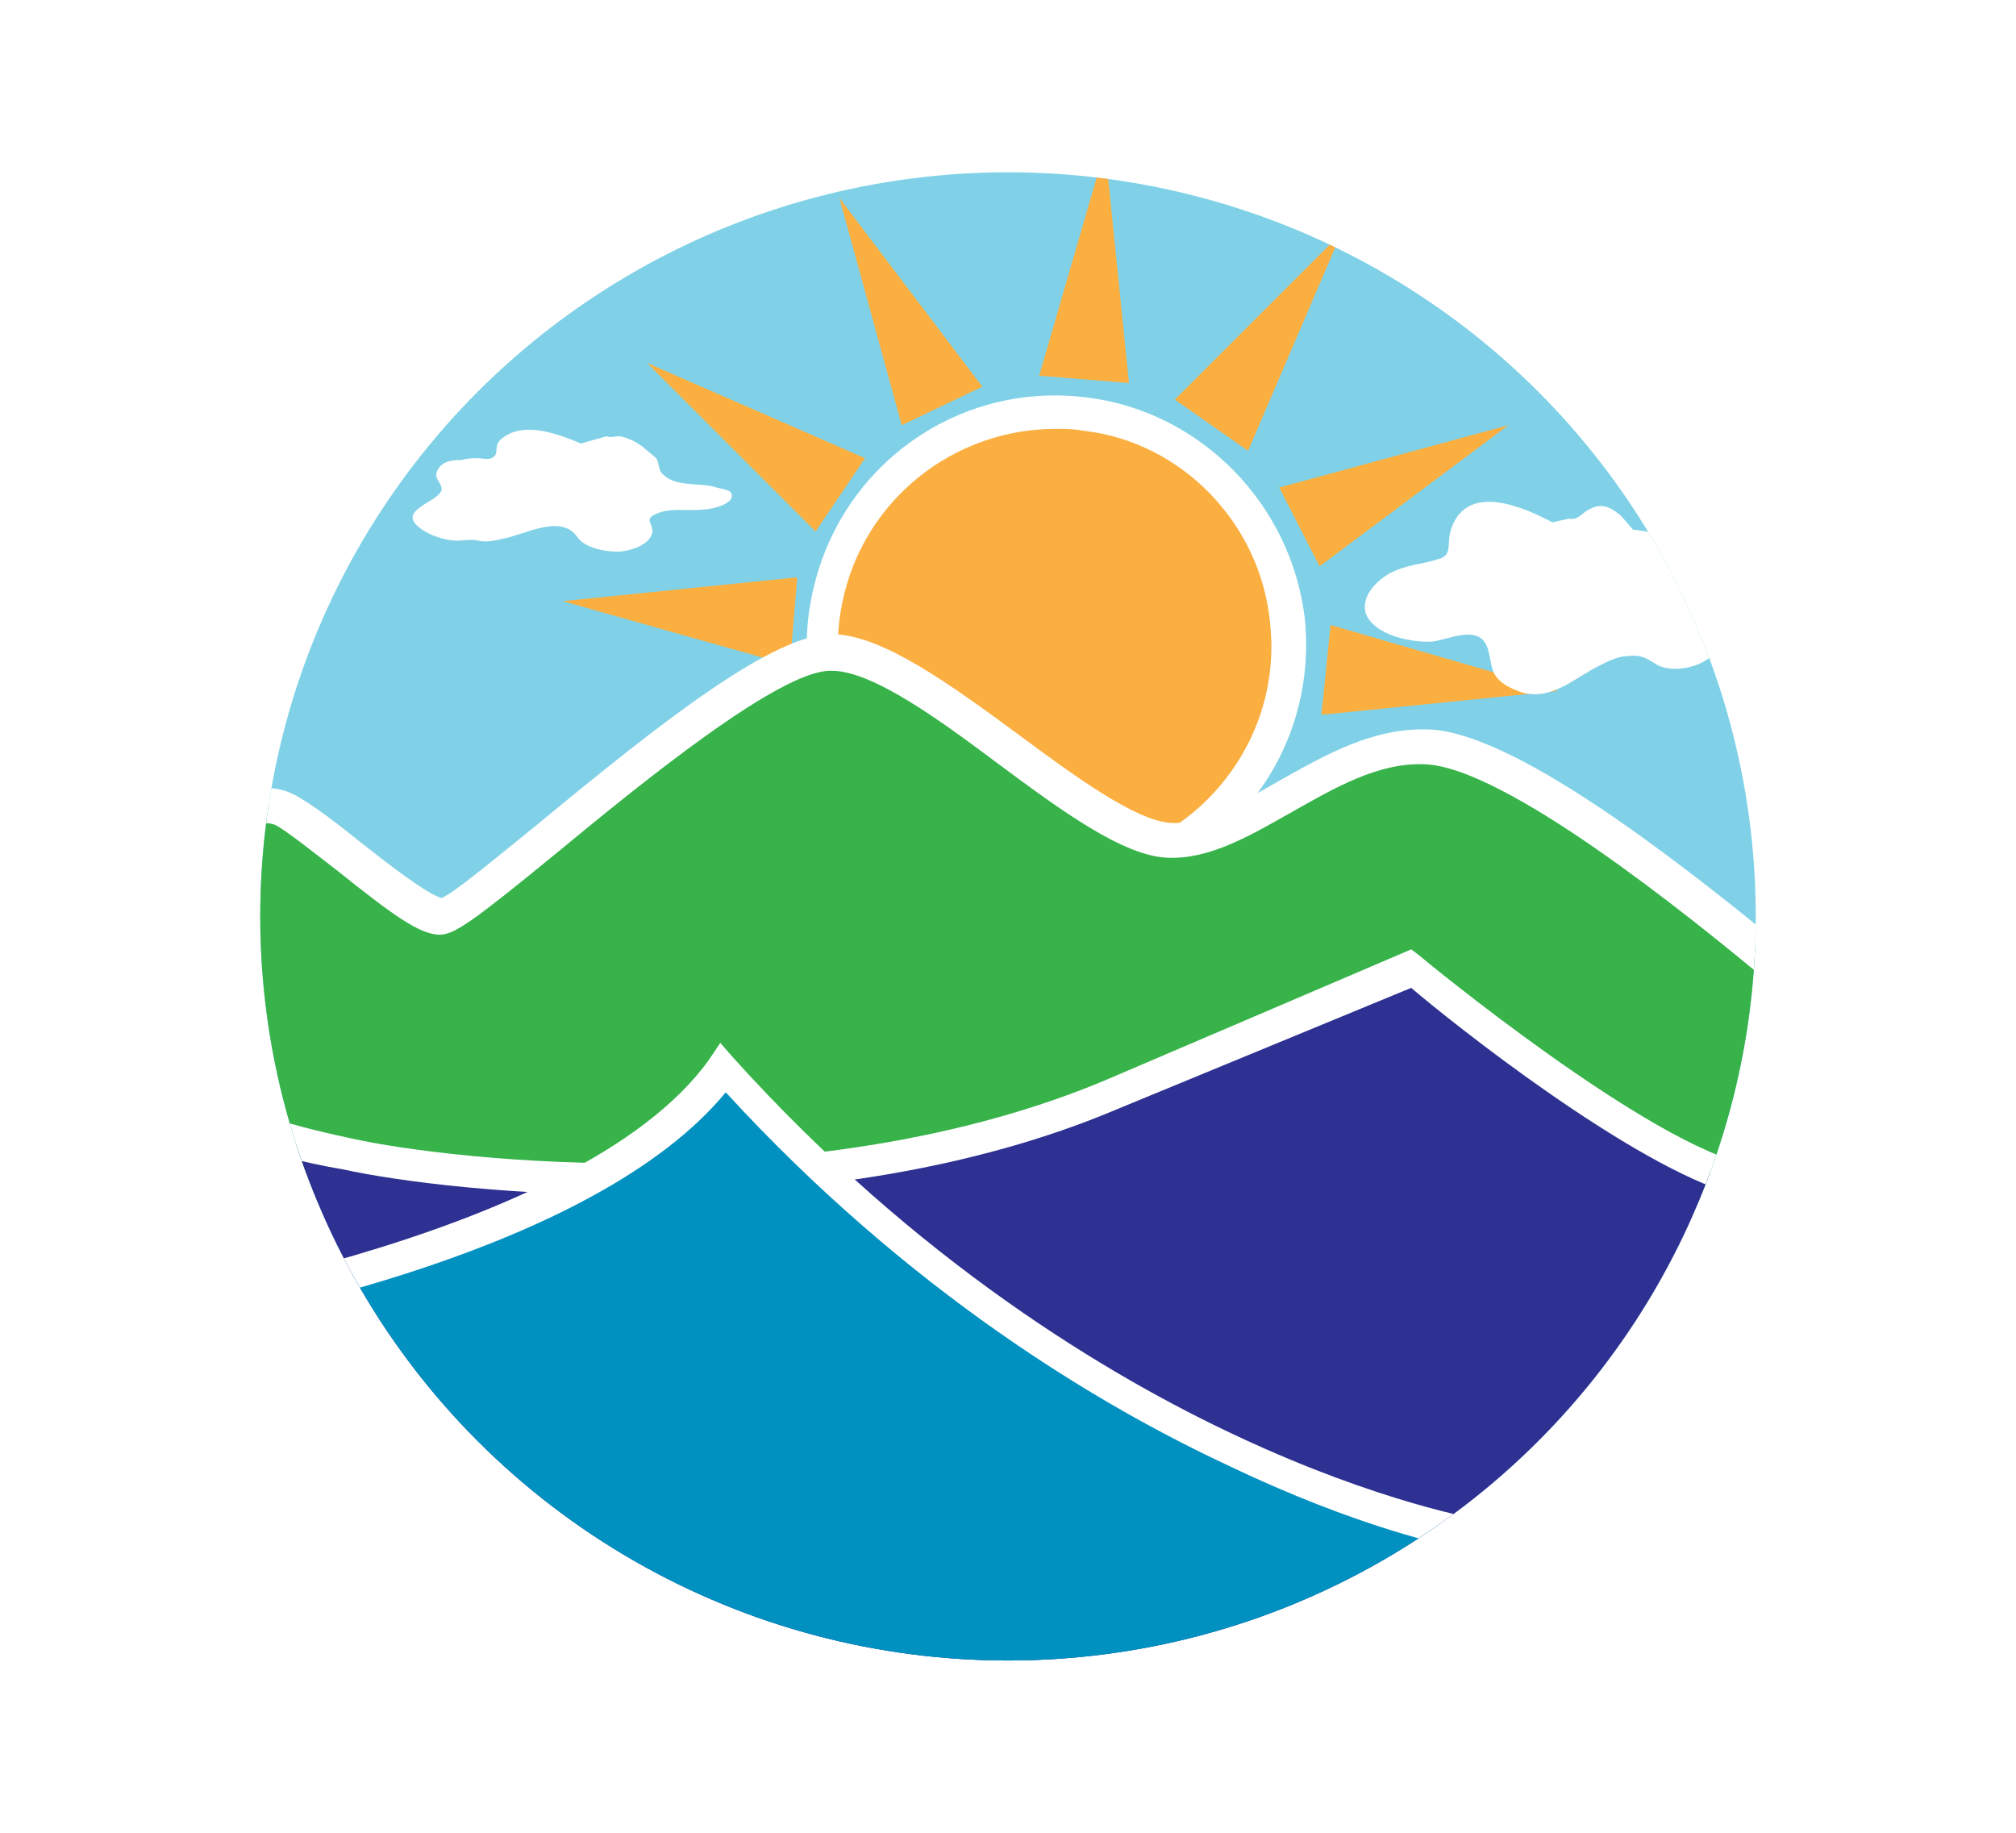 <svg xmlns="http://www.w3.org/2000/svg" xmlns:xlink="http://www.w3.org/1999/xlink" xml:space="preserve" id="Layer_1" width="110" height="100" x="0" y="0" style="enable-background:new 0 0 110 100" version="1.1" viewBox="0 0 110 100"><style type="text/css">.st0{fill:#fff}.st1{clip-path:url(#SVGID_2_)}.st2{fill:#80d1e7}.st3{clip-path:url(#SVGID_4_)}.st4{fill:#faaf40}.st5{clip-path:url(#SVGID_6_)}.st6{clip-path:url(#SVGID_8_)}.st7{fill:#37b34a}.st8{clip-path:url(#SVGID_10_)}.st9{fill:#2e3191}.st10{clip-path:url(#SVGID_12_)}.st11{clip-path:url(#SVGID_14_)}.st12{clip-path:url(#SVGID_16_)}.st13{clip-path:url(#SVGID_18_)}.st14{fill:#0091c0}</style><path d="M0 0h110v100H0z" class="st0"/><g><g><g><defs><ellipse id="SVGID_1_" cx="55" cy="50" rx="40.8" ry="40.6"/></defs><clipPath id="SVGID_2_"><use xlink:href="#SVGID_1_" style="overflow:visible"/></clipPath><g class="st1"><ellipse cx="55" cy="50.1" class="st2" rx="42.9" ry="42"/></g></g></g><g><g><defs><ellipse id="SVGID_3_" cx="55" cy="50" rx="40.8" ry="40.6"/></defs><clipPath id="SVGID_4_"><use xlink:href="#SVGID_3_" style="overflow:visible"/></clipPath><g class="st3"><path d="M70.2 33.9c.8 8.1-5.9 14.8-14 13.9-6-.6-10.8-5.5-11.3-11.5-.2-1.7 0-3.3.5-4.8 1.7-5.8 7.4-9.8 13.9-9 5.8.9 10.4 5.6 10.9 11.4z" class="st4"/><path d="M57.6 48.8c-.5 0-.9 0-1.4-.1-3.1-.3-6-1.7-8.2-4-2.2-2.2-3.6-5.2-3.9-8.3-.2-1.7 0-3.4.5-5.1 1.9-6.4 8.1-10.5 14.8-9.6 6.2.8 11.1 5.9 11.8 12.1.4 4.1-1 8.1-3.9 11-2.7 2.6-6.1 4-9.7 4zm0-25.4c-5.2 0-9.9 3.4-11.4 8.5-.4 1.4-.6 2.9-.4 4.4.5 5.5 5 10.1 10.5 10.7 3.6.4 7.1-.9 9.6-3.4s3.8-6 3.4-9.6c-.5-5.4-4.8-9.9-10.2-10.5-.5-.1-1-.1-1.5-.1z" class="st0"/></g></g></g><g><g><defs><ellipse id="SVGID_5_" cx="55" cy="50" rx="40.8" ry="40.6"/></defs><clipPath id="SVGID_6_"><use xlink:href="#SVGID_5_" style="overflow:visible"/></clipPath><g class="st5"><g><g><path d="m85 37.7-12.4-3.6-.5 4.9z" class="st4"/></g><g><path d="m30.7 32.8 12.4 3.5.4-4.8z" class="st4"/></g><g><path d="M61.6 20.9 60.3 8.1l-3.6 12.4z" class="st4"/></g><g><path d="m68.1 24.6 5.1-11.9-9.1 9.1z" class="st4"/></g><g><path d="m47.2 25-11.9-5.2 9.2 9.2z" class="st4"/></g><g><path d="m72 30.9 10.3-7.7-12.5 3.4z" class="st4"/></g><g><path d="m45.8 10.8 3.4 12.4 4.4-2.1z" class="st4"/></g></g></g></g></g><g><g><defs><ellipse id="SVGID_7_" cx="55" cy="50" rx="40.8" ry="40.6"/></defs><clipPath id="SVGID_8_"><use xlink:href="#SVGID_7_" style="overflow:visible"/></clipPath><g class="st6"><path d="M94.9 65.7H17.7s-3-.8-4.5-6.1c-1.4-5.3-.9-14.4-.9-14.4s1.2-1.7 2.9-1.1c1.8.7 7.3 5.9 8.8 5.9s16.5-14.5 21.3-14.4 14 10.1 18.4 10.2c4.4.2 8.7-5.2 14-5.1 5.3.2 17.4 10.5 19.6 12.3 1.1.8.3 2-.1 3.4-.4 1.6-.5 3.6-.5 3.6l-1.8 5.7z" class="st7"/><path d="M95.6 66.5H17.5c-.1 0-3.6-1-5.1-6.7-1.4-5.3-1-14.3-.9-14.7v-.3l.2-.2c.6-.8 2.1-2.1 4-1.4.8.3 2.3 1.4 3.9 2.7 1.4 1.1 3.7 2.9 4.5 3.1.7-.3 3.1-2.3 5.2-4 6.9-5.7 12.9-10.4 16.1-10.4h.1c2.7.1 6.3 2.7 10.1 5.5 3.1 2.3 6.4 4.7 8.3 4.8 1.8.1 3.8-1.1 5.9-2.3 2.5-1.4 5.1-2.9 8.1-2.8 4.5.1 13.1 6.7 19.2 11.7.4.3.7.6.9.8 1.3 1 .8 2.4.5 3.5l-.3.9c-.4 1.5-.5 3.4-.5 3.4v.1l-2.1 6.3zm-77.7-1.7h76.4l1.5-4.9c0-.4.2-2.1.6-3.6.1-.4.2-.7.3-1 .4-1.1.4-1.3.1-1.5-.2-.2-.6-.4-1-.8-3.4-2.8-13.7-11.2-18.1-11.3-2.5-.1-4.9 1.3-7.2 2.6s-4.5 2.6-6.8 2.5c-2.4-.1-5.7-2.5-9.2-5.1-3.2-2.4-6.9-5.1-9.1-5.1h-.1c-2.8 0-10.4 6.2-15 10-4.4 3.6-5.5 4.4-6.3 4.4-1.1 0-2.6-1.1-5.6-3.5-1.3-1-2.8-2.2-3.4-2.5-.8-.3-1.5.3-1.8.6-.1 1.6-.3 9.3.9 13.8 1.2 4.1 3.3 5.2 3.8 5.4z" class="st0"/></g></g></g><g><g><defs><ellipse id="SVGID_9_" cx="55" cy="50" rx="40.8" ry="40.6"/></defs><clipPath id="SVGID_10_"><use xlink:href="#SVGID_9_" style="overflow:visible"/></clipPath><g class="st8"><path d="M13 61.3s.8.7 5.9 1.8c5 1.1 25.6 3.6 41.8-3.3l16.2-6.9s12.8 10.7 18.6 11.7c0 0-.6 4-2.6 8-.4.7-1.2 2-1.6 2.7-3.4 6.1-8.5 10.2-12 12.2 0 0-14.7 13.4-37.5 4.6C18.9 83.3 12.2 64.3 13 61.3z" class="st9"/><path d="M57.1 95.9c-4.6 0-9.8-.8-15.6-3C29 88.1 21.7 80.5 17.8 75c-4.2-5.9-6.2-11.9-5.6-14l.4-1.5 1 1c.2.1 1.3.7 5.5 1.6 5.8 1.3 25.7 3.4 41.3-3.2L77 51.8l.4.3c.1.1 12.7 10.5 18.2 11.5l.9.1-.1.9c0 .2-.7 4.2-2.7 8.2-.2.4-.6 1-.9 1.6-.3.4-.5.9-.7 1.2-3.9 7.1-9.8 11.1-12.2 12.5-.6.5-4.2 3.6-10.4 5.7-3.3 1.2-7.5 2.1-12.4 2.1zM13.9 62.6c.3 2.1 1.7 6.3 5.3 11.4C23 79.3 30 86.6 42.1 91.2c11.6 4.4 20.9 3 26.7 1 6.3-2.2 9.9-5.4 9.9-5.4l.1-.1h.1c2.3-1.3 8-5.1 11.7-11.9.2-.4.5-.8.8-1.3s.7-1.1.9-1.4c1.4-2.8 2.1-5.6 2.4-6.9C89 63.6 79.1 55.7 77 53.9l-16 6.6c-16 6.8-36.4 4.6-42.3 3.3-2.4-.4-3.9-.9-4.8-1.2zm-.3-2z" class="st0"/></g></g></g><g><g><defs><ellipse id="SVGID_11_" cx="55" cy="50" rx="40.8" ry="40.6"/></defs><clipPath id="SVGID_12_"><use xlink:href="#SVGID_11_" style="overflow:visible"/></clipPath><g class="st10"><path d="M31.7 24.2c-1.2-.5-3.2-1.3-4.4-.2-.4.4 0 .8-.5 1-.2.1-.5 0-.7 0-.3 0-.6 0-.9.1-.4 0-1 0-1.3.5s.2.7.2 1.1c-.1.7-2.5 1.1-1.2 2.1.5.4 1.4.7 2 .7.4 0 .8-.1 1.2 0 .4.1.9 0 1.3-.1 1.2-.2 3.2-1.4 4.1-.1.4.6 1.5.8 2.2.8.5 0 1.8-.3 1.9-1.1 0-.5-.5-.7.3-1 .7-.3 1.7-.1 2.5-.2.3 0 1.3-.2 1.5-.6.2-.5-.5-.5-.8-.6-.9-.3-2.2 0-2.9-.7-.3-.2-.2-.6-.4-.9-.2-.2-.5-.4-.7-.6-.4-.3-.8-.5-1.3-.6-.2 0-.6.1-.7 0l-1.4.4z" class="st0"/></g></g></g><g><g><defs><ellipse id="SVGID_13_" cx="55" cy="50" rx="40.8" ry="40.6"/></defs><clipPath id="SVGID_14_"><use xlink:href="#SVGID_13_" style="overflow:visible"/></clipPath><g class="st11"><path d="M84.7 28.5c-1.5-.8-4.6-2.2-5.5.3-.3.8.1 1.5-.7 1.7-.9.3-1.8.3-2.7.8-.7.4-1.5 1.2-1.3 2.1.4 1.3 2.7 1.7 3.7 1.6.8-.1 2.4-.9 2.9.2.2.4.2 1 .4 1.5.3.6 1 .9 1.6 1.1 1.6.4 2.8-.8 4.2-1.5.4-.2 1-.5 1.5-.5.7-.1 1 .1 1.5.4 1 .7 3.4.1 3.6-1.3.2-1.5-.6-1.3-1.1-2-.7-1.3 0-.6-.3-1.6-.2-1-.8-1.4-1.5-1.3-.4.1-.2-.4-.6-.8-.2-.2-1.3-.3-1.3-.3s-.5-.6-.7-.8c-.5-.4-1-.7-1.7-.3-.4.2-.6.6-1.1.5l-.9.2z" class="st0"/></g></g></g><g><g><defs><ellipse id="SVGID_15_" cx="55" cy="50" rx="40.8" ry="40.6"/></defs><clipPath id="SVGID_16_"><use xlink:href="#SVGID_15_" style="overflow:visible"/></clipPath><g class="st12"><path d="M54.8 92.9c-11.7 0-22.7-4.5-30.9-12.5-8.3-8.1-12.8-18.9-12.8-30.3 0-23.6 19.6-42.8 43.7-42.8 11.7 0 22.7 4.5 30.9 12.6C94 28 98.5 38.8 98.5 50.2c0 23.5-19.6 42.7-43.7 42.7zm0-83.9c-23.1 0-42 18.4-42 41.1s18.8 41.1 42 41.1c23.1 0 42-18.4 42-41.1S77.9 9 54.8 9z" class="st0"/></g></g></g><g><g><defs><ellipse id="SVGID_17_" cx="55" cy="50" rx="40.8" ry="40.6"/></defs><clipPath id="SVGID_18_"><use xlink:href="#SVGID_17_" style="overflow:visible"/></clipPath><g class="st13"><path d="M5.4 72.4S32 68.8 39.5 58.2C59.1 80 80.7 83.7 80.7 83.7L91.8 95l-51.9 3L5.4 72.4z" class="st14"/><path d="m39.6 98.9-36.5-27 2.1-.3c.3 0 26.3-3.7 33.5-13.8l.6-.9.7.8c10 11.1 20.5 17.4 27.6 20.7 7.7 3.6 13.1 4.5 13.1 4.5h.3l.2.2 12.5 12.6-54.1 3.2zM7.6 73l32.6 24.1 49.7-2.9-9.6-9.6C79 84.4 74 83.3 67.1 80c-7.1-3.3-17.5-9.5-27.5-20.4-7.1 8.6-25.7 12.3-32 13.4z" class="st0"/></g></g></g></g></svg>